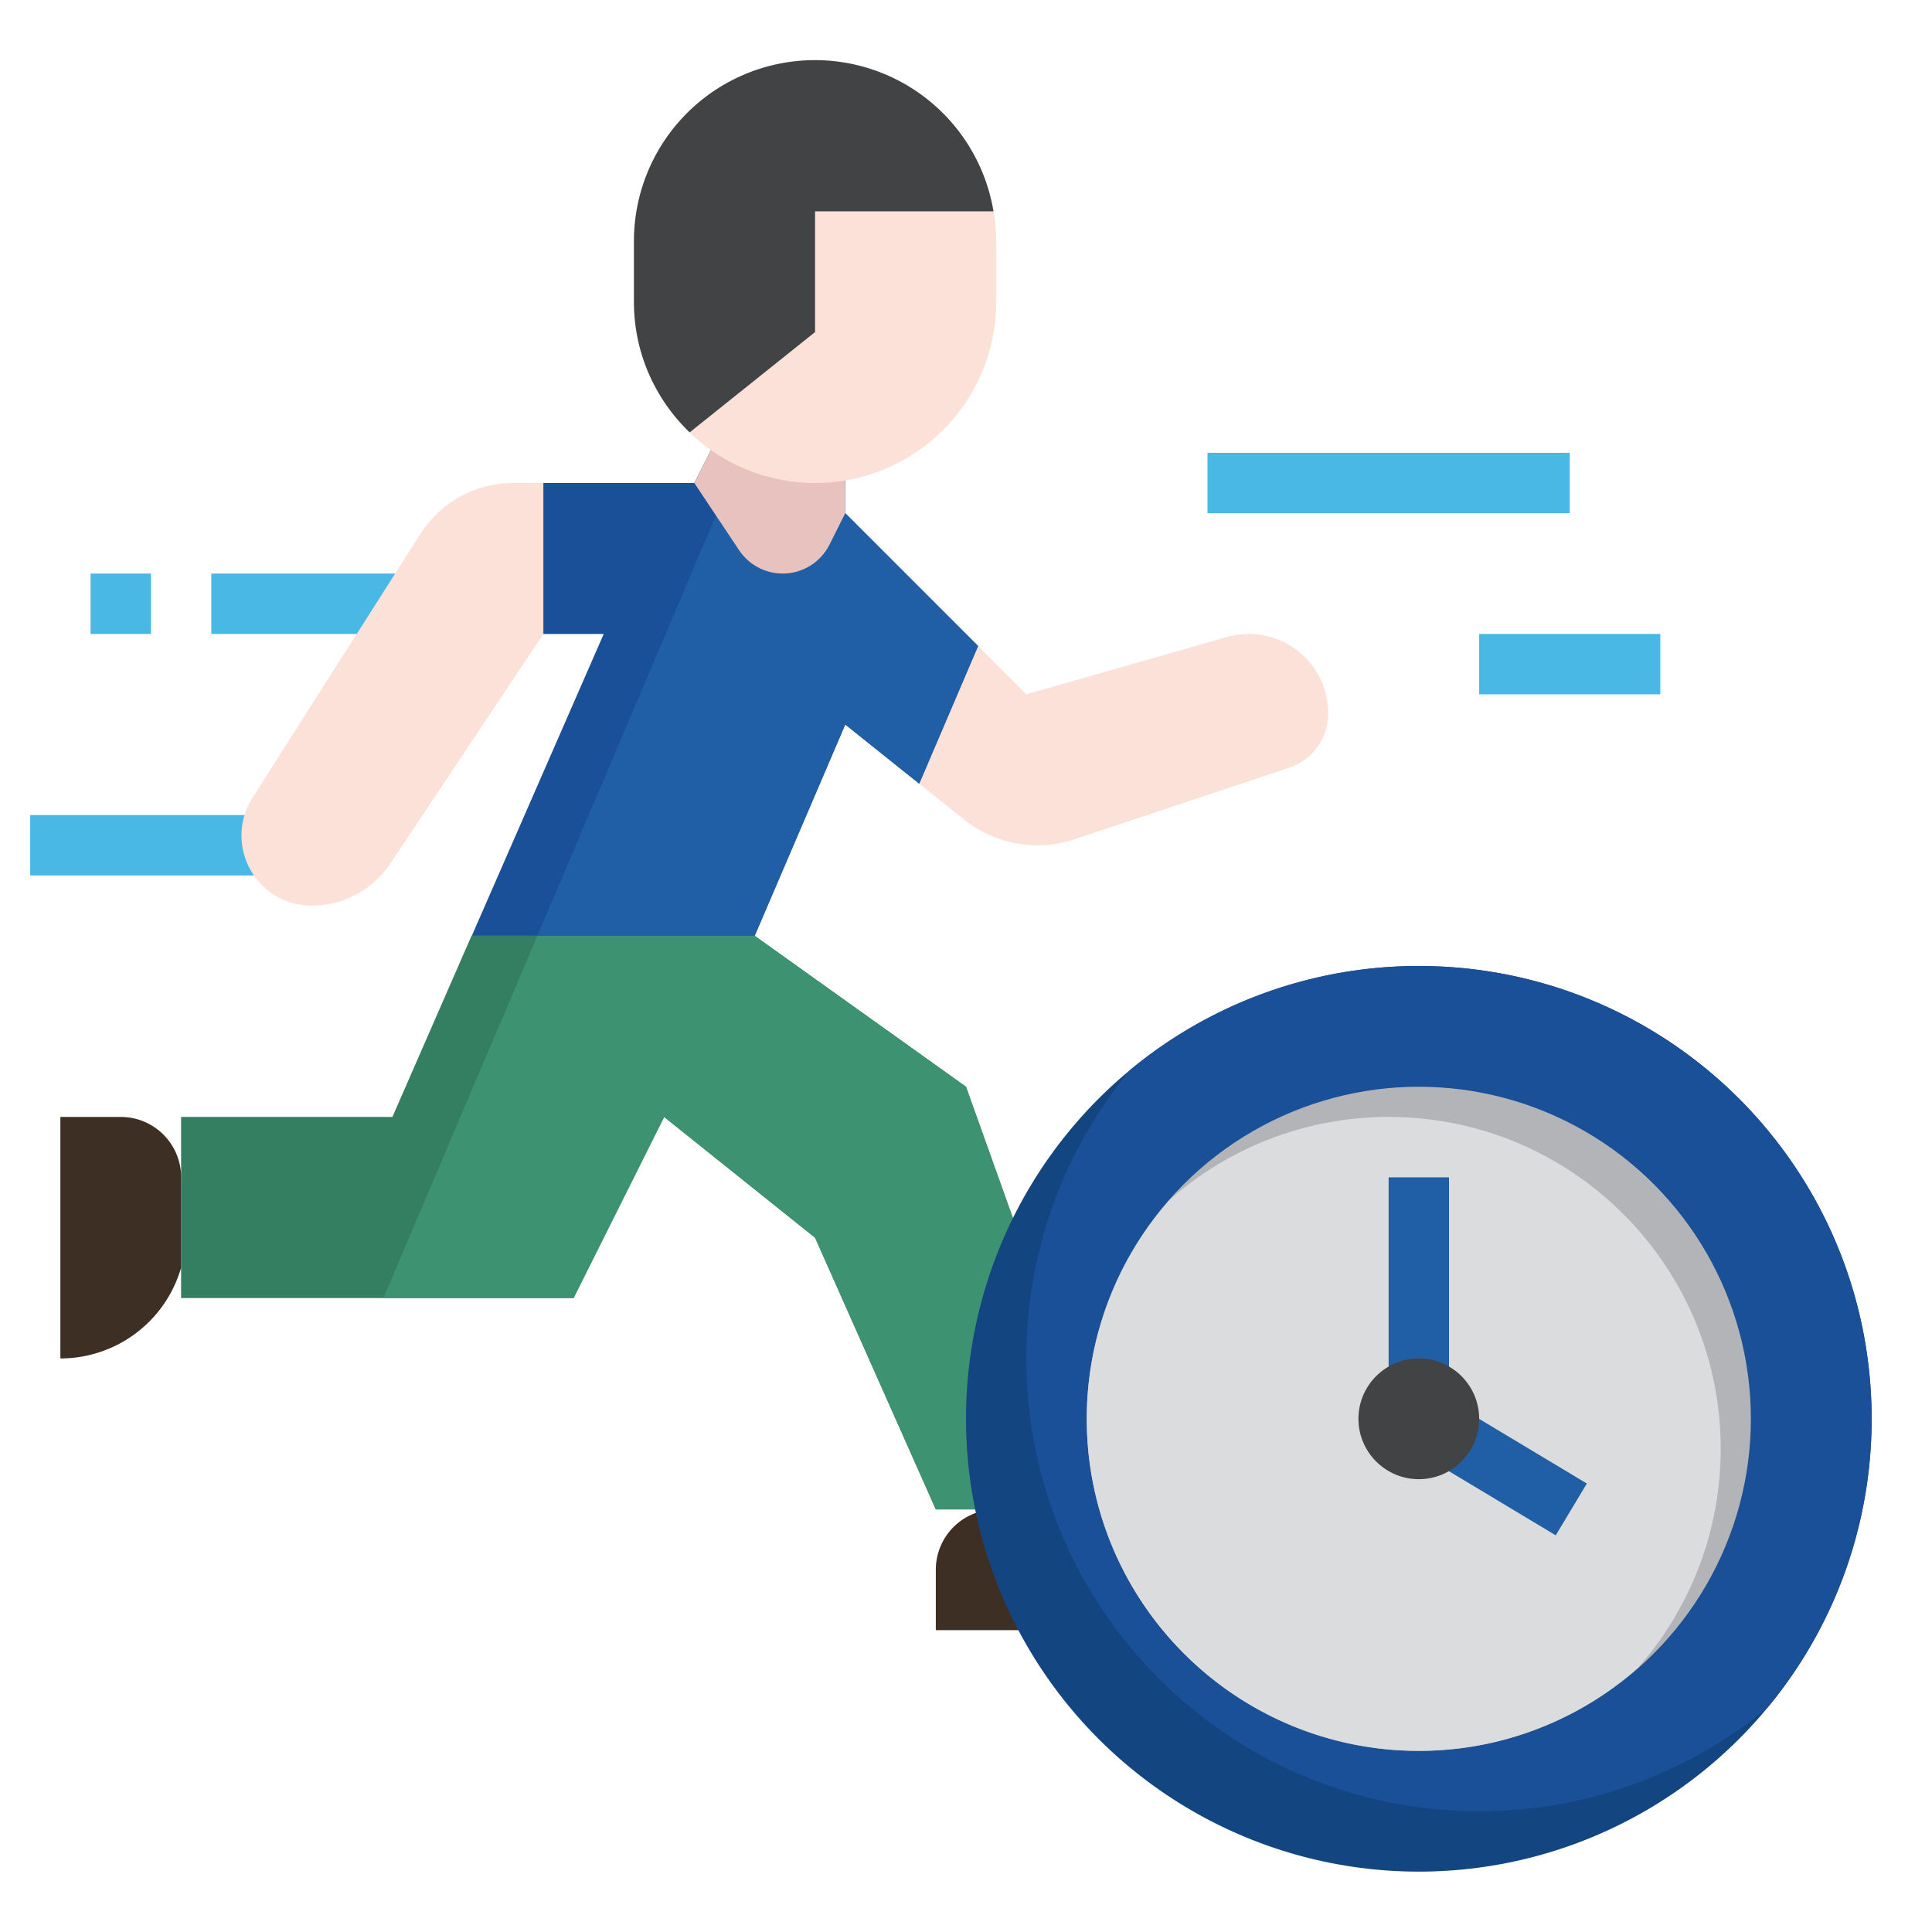 <svg xmlns="http://www.w3.org/2000/svg" xmlns:xlink="http://www.w3.org/1999/xlink" xmlns:svgjs="http://svgjs.com/svgjs" width="512" height="512" x="0" y="0" viewBox="0 0 64 64" style="enable-background:new 0 0 512 512" xml:space="preserve" class=""><g><path fill="#4ab8e4" d="M40 15h12v2H40zM1 27h9v2H1zM7 19h8v2H7zM3 19h2v2H3zM49 21h6v2h-6z" data-original="#4ab8e4"></path><path fill="#fbe1d7" d="M23.547 14.906 23 16h-6a3.643 3.643 0 0 0-3.074 1.687l-5.563 8.742A2.323 2.323 0 0 0 10.323 30a3.133 3.133 0 0 0 2.607-1.395L18 21h2l-7 16H6v6h13l3-6 5 4 4 9h6l-5-14-7-5 3-7 3.932 3.146a3.897 3.897 0 0 0 3.668.654l7.102-2.367A1.9 1.9 0 0 0 44 23.631a2.631 2.631 0 0 0-3.354-2.53L34 23l-6-6v-1.084z" data-original="#fbe1d7" class=""></path><path fill="#1a5097" d="m32.4 21.4-1.95 4.56L28 24l-3 7h-9.37L20 21h-2v-5h5l.55-1.09L28 15.92V17z" data-original="#1a5097"></path><path fill="#205fa6" d="M28 17v-1.08l-3.457-.785L17.8 31H25l3-7 2.45 1.96 1.95-4.56z" data-original="#205fa6" class=""></path><path fill="#347e62" d="M37 50h-6l-4-9-5-4-3 6H6v-6h7l2.62-6H25l7 5z" data-original="#347e62"></path><path fill="#3c9271" d="m32 36-7-5h-7.2l-5.1 12H19l3-6 5 4 4 9h6z" data-original="#3c9271"></path><path fill="#e8c2bf" d="M25.928 19c.657 0 1.257-.371 1.551-.959L28 17v-1.084l-4.453-1.01L23 16l1.485 2.228c.322.482.863.772 1.443.772z" data-original="#e8c2bf"></path><path fill="#3d2f23" d="M6 39a2 2 0 0 0-2-2H2v8a4.162 4.162 0 0 0 3.949-2.846L6 42M33 50a2 2 0 0 0-2 2v2h8a4.162 4.162 0 0 0-2.846-3.949L36 50" data-original="#3d2f23"></path><path fill="#fbe1d7" d="M27 2a6 6 0 0 0-6 6v2a6 6 0 1 0 12 0V8a6 6 0 0 0-6-6z" data-original="#fbe1d7" class=""></path><path fill="#424344" d="M27 7h5.91A5.996 5.996 0 0 0 21 8v2c0 1.7.71 3.231 1.846 4.323L27 11z" data-original="#424344"></path><circle cx="47" cy="47" r="15" fill="#134681" data-original="#134681"></circle><path fill="#1a5097" d="M47 32a14.938 14.938 0 0 0-9.559 3.441A14.938 14.938 0 0 0 34 45c0 8.284 6.716 15 15 15 3.633 0 6.964-1.292 9.559-3.441A14.938 14.938 0 0 0 62 47c0-8.284-6.716-15-15-15z" data-original="#1a5097"></path><circle cx="47" cy="47" r="11" fill="#b3b4b8" data-original="#b3b4b8"></circle><path fill="#dbdcde" d="M46 37a10.944 10.944 0 0 0-7.254 2.746A10.944 10.944 0 0 0 36 47c0 6.075 4.925 11 11 11 2.783 0 5.317-1.042 7.254-2.746A10.944 10.944 0 0 0 57 48c0-6.075-4.925-11-11-11z" data-original="#dbdcde"></path><path fill="#205fa6" d="M46 39h2v7h-2zM47.39 48.37l1.03-1.715 4.146 2.489-1.03 1.716z" data-original="#205fa6" class=""></path><path fill="#424344" d="M47 49c-1.103 0-2-.897-2-2s.897-2 2-2 2 .897 2 2-.897 2-2 2zm0-2.001V47z" data-original="#424344"></path></g></svg>